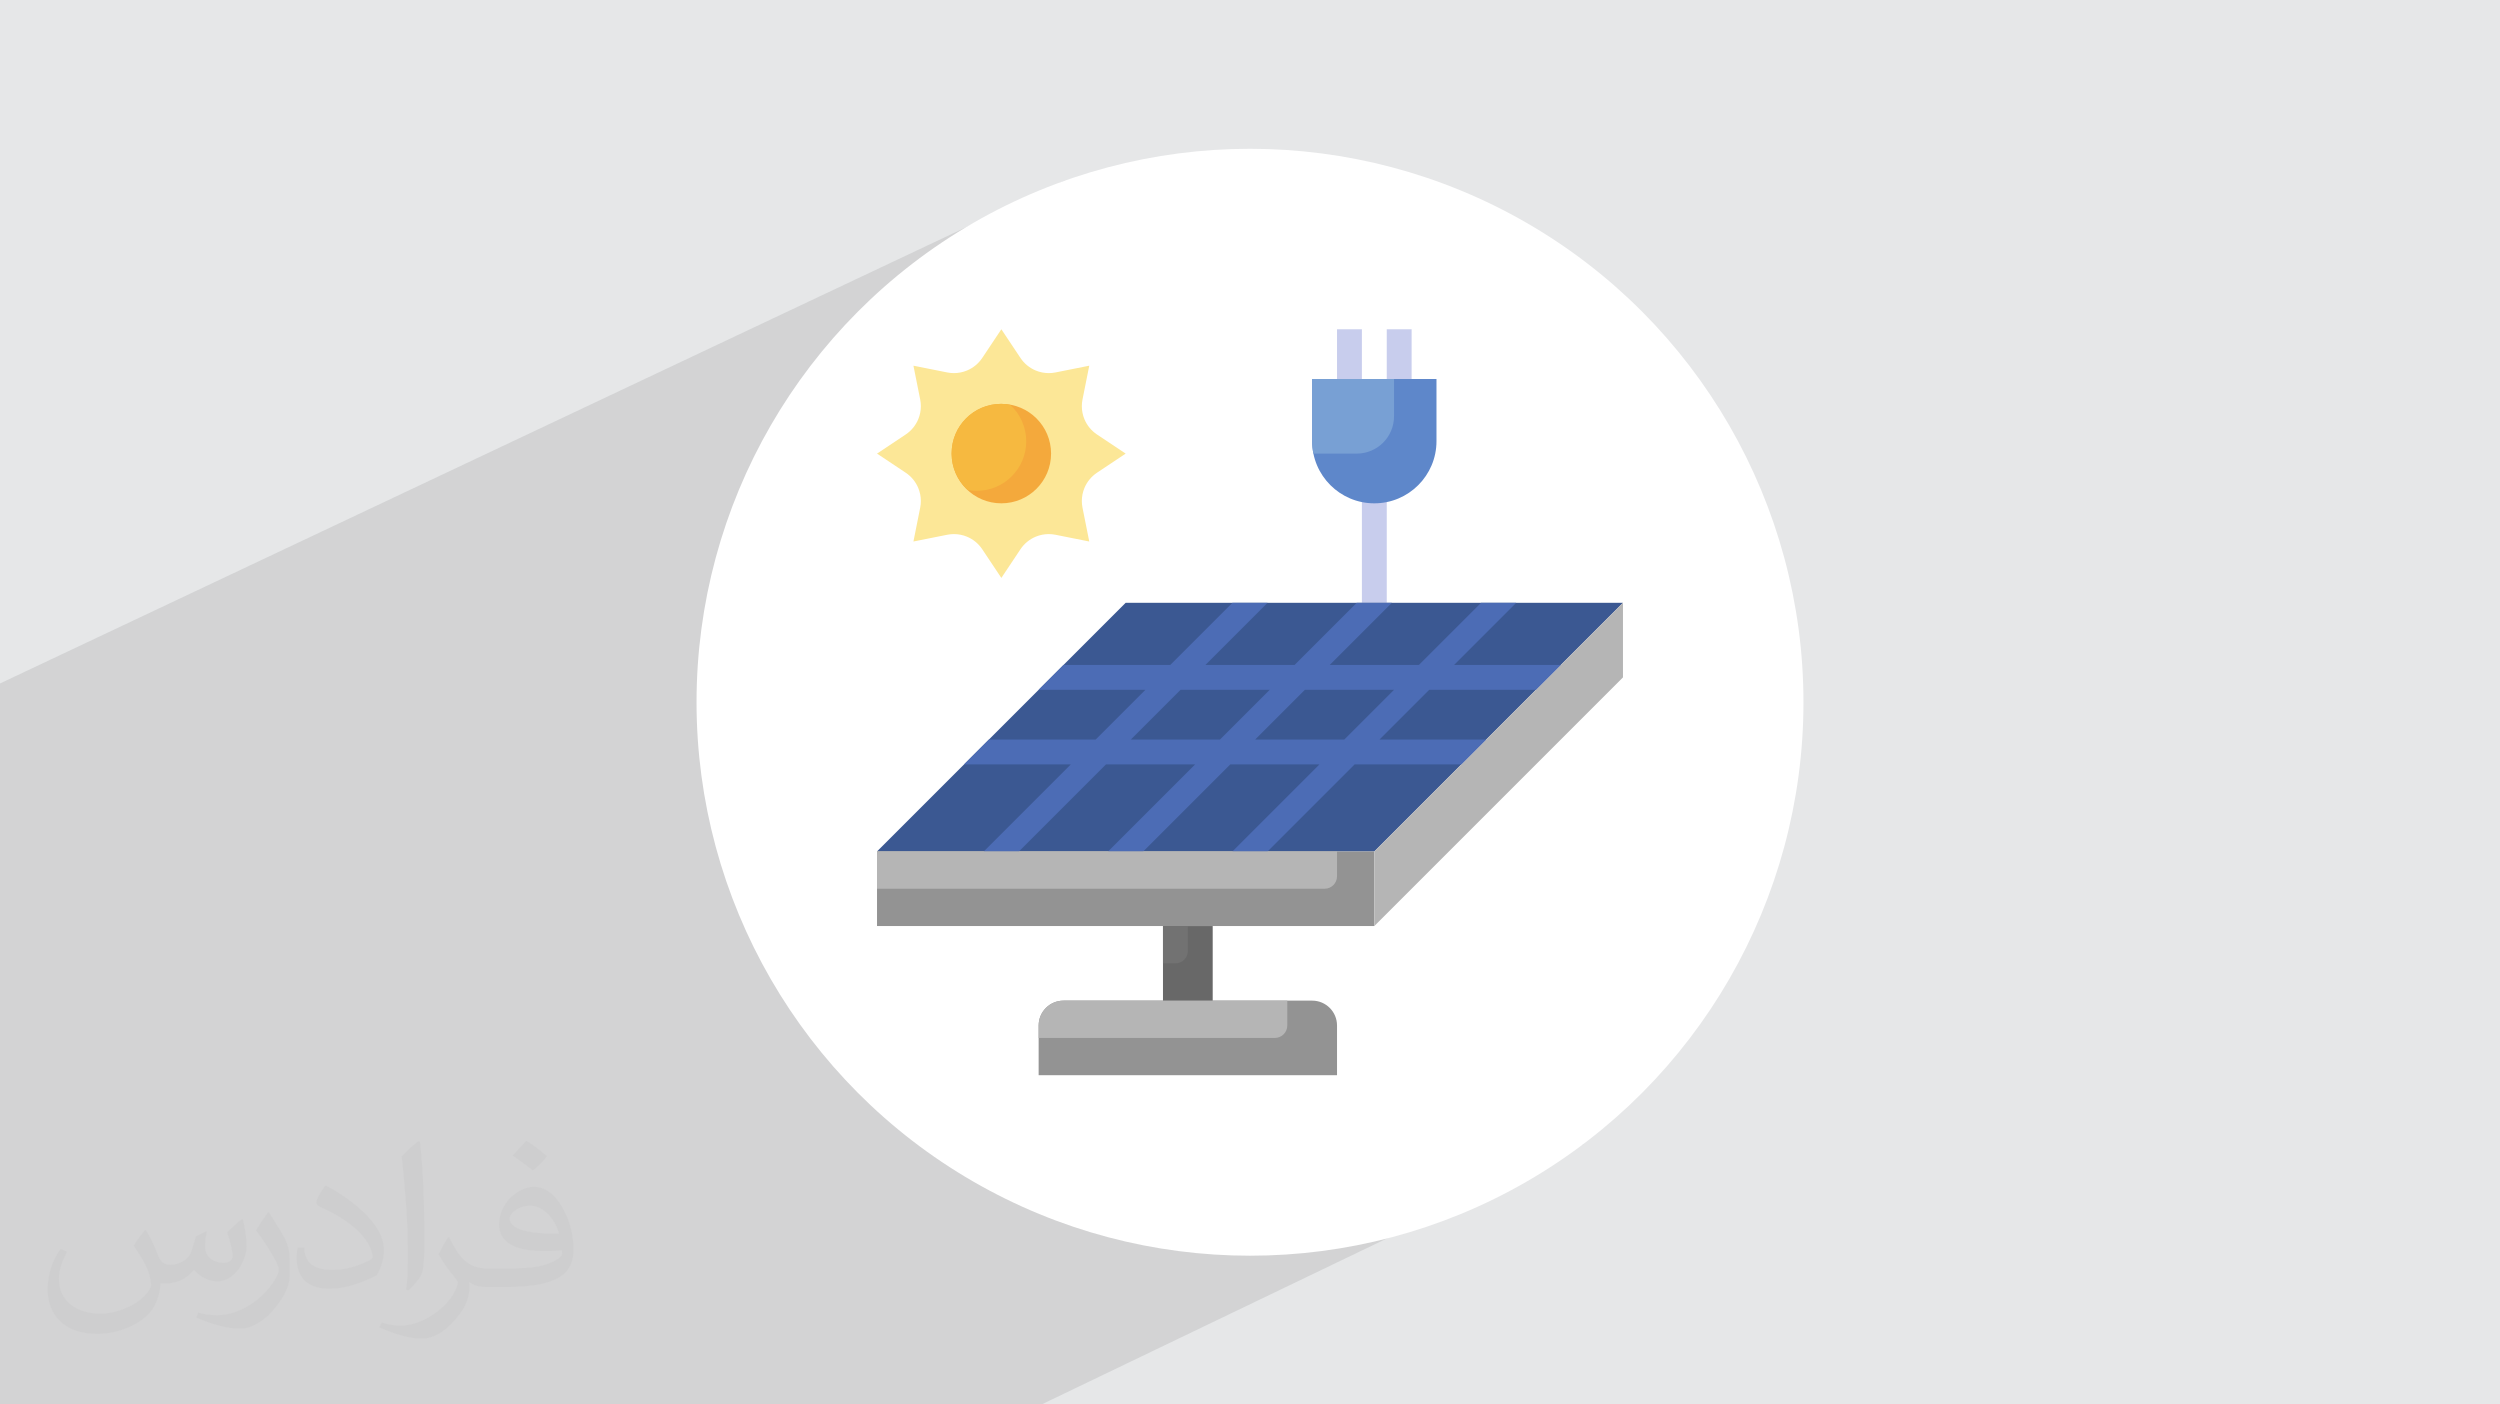 <?xml version="1.0" encoding="UTF-8"?>
<!DOCTYPE svg PUBLIC "-//W3C//DTD SVG 1.0//EN" "http://www.w3.org/TR/2001/REC-SVG-20010904/DTD/svg10.dtd">
<!-- Creator: CorelDRAW -->
<svg xmlns="http://www.w3.org/2000/svg" xml:space="preserve" width="94.192mm" height="52.917mm" version="1.0" style="shape-rendering:geometricPrecision; text-rendering:geometricPrecision; image-rendering:optimizeQuality; fill-rule:evenodd; clip-rule:evenodd"
viewBox="0 0 9404.92 5283.66"
 xmlns:xlink="http://www.w3.org/1999/xlink"
 xmlns:xodm="http://www.corel.com/coreldraw/odm/2003"
 data-name="Layer 3">
 <defs>
  <style type="text/css">
   <![CDATA[
    .fil3 {fill:white}
    .fil12 {fill:#3B5892;fill-rule:nonzero}
    .fil13 {fill:#4C6CB5;fill-rule:nonzero}
    .fil6 {fill:#5E87CA;fill-rule:nonzero}
    .fil10 {fill:#686868;fill-rule:nonzero}
    .fil11 {fill:#727272;fill-rule:nonzero}
    .fil7 {fill:#78A0D4;fill-rule:nonzero}
    .fil8 {fill:#939393;fill-rule:nonzero}
    .fil9 {fill:#B5B5B5;fill-rule:nonzero}
    .fil5 {fill:#C8CDED;fill-rule:nonzero}
    .fil14 {fill:#F4A93C;fill-rule:nonzero}
    .fil15 {fill:#F6B940;fill-rule:nonzero}
    .fil4 {fill:#FCE797;fill-rule:nonzero}
    .fil2 {fill:#373435;fill-opacity:0.031}
    .fil1 {fill:#2B2A29;fill-opacity:0.102}
    .fil0 {fill:#E6E7E8}
   ]]>
  </style>
 </defs>
 <g id="Layer_x0020_1">
  <polygon class="fil0" points="-0,0 9404.92,0 9404.92,5283.66 -0,5283.66 "/>
  <polygon class="fil1" points="5558.94,3570.18 5957.14,4303.57 3917.97,5283.66 -0,5283.66 -0,2571.17 4007.12,678.67 "/>
  <path class="fil2" d="M548.54 4627.69c17.95,27.21 29.6,53.36 40.96,82.43 8.45,16.91 12.93,48.09 52.57,48.09 11.61,0 28.28,-3.42 43.06,-11.61 16.63,-8.73 29.32,-21.94 35.94,-42l15.85 -53.36 38.57 -19.02 2.64 2.64c-5.27,20.09 -6.59,39.36 -6.59,54.43 0,44.63 38.57,61.56 69.22,61.56 17.95,0 34.09,-8.73 34.09,-25.11 0,-21.13 -8.98,-57.06 -20.62,-89.29 17.95,-17.95 35.94,-35.94 56.53,-50.47l3.17 1.6c8.98,38.04 14,75.56 14,100.66 0,24.57 -10.83,51.79 -19.81,69.49 -18.49,34.87 -51.25,62.62 -90.87,62.62 -30.1,0 -63.65,-15.07 -86.66,-43.06l-1.32 0c-21.66,26.96 -55.22,51.25 -108.86,51.25l-16.63 0c-2.64,35.41 -10.29,60.49 -21.94,82.95 -31.95,62.34 -126.81,106.47 -216.1,106.47 -124.17,0 -186.51,-71.59 -186.51,-166.96 0,-58.91 19.27,-113.6 48.88,-152.42l24.29 10.04c-18.49,35.41 -30.91,68.68 -30.91,101.45 0,89.29 72.66,131.83 156.4,131.83 77.68,0 173.83,-49.41 191.28,-106.72 -6.59,-62.62 -30.1,-91.93 -66.04,-148.99 10.83,-19.02 24.83,-38.04 42.28,-58.38l3.17 0 0 0 0 0 -0.02 -0.09zm1432.13 -336.04c26.15,16.39 51.79,35.66 76.87,57.85 -14,19.81 -31.45,37.79 -53.11,53.64 -25.11,-20.34 -50.19,-37.79 -75.84,-56.27 17.42,-19.55 34.62,-38.29 52.04,-55.22l0 0 0 0 0 0 0 0 0 0 0.03 0zm13.47 244.11c-42.28,0 -76.87,27.75 -76.87,48.34 0,44.13 84.53,57.85 185.72,57.31 -12.68,-51.79 -57.06,-105.68 -108.86,-105.68l0.01 0.03zm-94.86 236.19c54.96,0 103.04,-1.6 139.74,-10.83 40.96,-10.29 75.56,-30.91 75.56,-45.17 0,-3.7 0,-8.19 -1.32,-11.89 -22.98,2.11 -49.41,2.11 -72.38,2.11 -74.49,0 -131.55,-16.91 -154.02,-58.66 -5.55,-11.61 -9.51,-24.57 -9.51,-39.36 0,-40.43 17.42,-79.79 48.09,-107 25.61,-22.45 53.89,-36.44 82.67,-36.44 52.04,0 93.51,41.75 122.57,107.54 15.85,35.94 26.68,77.4 26.68,129.72 0,34.87 -9.51,64.19 -31.17,85.85 -40.43,39.11 -114.92,53.89 -229.04,53.89l-51.79 0 0 0 -13.47 0c-28.28,0 -48.62,-5.02 -64.72,-17.42l-2.64 0c0.79,6.59 1.32,12.93 1.32,19.02 0,25.61 -8.45,58.38 -25.61,84.53 -50.72,75.3 -105.68,108.04 -153.24,108.04 -48.09,0 -107,-18.49 -160.11,-42.54l9.51 -18.49c17.17,7.13 40.96,11.89 73.7,11.89 85.85,0 198.66,-82.43 212.66,-163 -3.17,-6.59 -8.98,-15.32 -17.17,-24.57 -25.11,-29.85 -40.96,-54.68 -55.75,-80.83 12.68,-25.11 24.29,-45.17 35.13,-63.4l4.49 -0.53c36.72,74.77 69.99,117.55 144.23,117.55l11.61 0 0 0 53.89 0 0 0 0 0 0 0 0 0 0 0 0.09 0.01zm-371.98 79c6.34,-34.34 6.87,-72.91 6.87,-108.86l0 -53.36c0,-99.6 -12.68,-244.36 -22.98,-338.68 17.95,-19.27 43.06,-42 62.87,-57.31l5.81 1.6c13.47,118.62 16.63,256 16.63,383.06 0,33.3 -1.32,65.79 -4.49,89.55 -1.85,30.1 -19.27,52.83 -56.53,87.7l-8.19 -3.7zm-382.8 -157.19c1.85,46.77 24.83,83.49 105.15,83.49 49.93,0 92.19,-12.93 138.96,-35.13 8.45,-3.7 12.93,-8.73 12.93,-12.93 0,-29.32 -22.45,-68.15 -60.23,-103.55 -36.72,-33.3 -85.34,-62.62 -130.76,-82.18 -15.6,-6.59 -20.62,-13.47 -20.62,-20.09 0,-13.47 17.95,-41.75 32.77,-62.09l5.02 -0.53c52.04,27.21 110.17,67.64 153.24,112.53 39.11,41.47 63.4,83.49 63.4,129.19 0,33.81 -10.29,65.51 -26.96,95.11 -57.06,28.79 -117.83,50.72 -178.06,50.72 -73.17,0 -123.1,-34.34 -123.1,-114.92 0,-8.73 0,-22.19 3.17,-39.64l25.11 0 0 0 0 0 0 0 0 0 0 0 -0.02 0zm-132.37 -132.9l45.45 73.45c16.63,27.21 32.23,56.81 32.23,103.55l0 59.7c0,48.34 -30.91,100.13 -80.83,151.38 -39.11,34.62 -73.7,49.41 -105.68,49.41 -47.55,0 -101.98,-14.79 -164.85,-41.75l7.13 -18.49c19.81,5.27 42.79,9.77 71.06,9.77 90.36,-0.53 182.8,-66.57 225.08,-147.15 5.02,-9.26 6.87,-17.95 6.87,-24.04 0,-9.26 -5.02,-19.55 -8.98,-28.79 -22.98,-43.31 -48.62,-82.95 -76.87,-119.68 14.79,-23.25 29.6,-45.7 45.7,-67.9l3.7 0.53 0 0 0 0 0 0 0 0 0 0 -0.02 0.01z"/>
  <circle class="fil3" cx="4702.46" cy="2641.83" r="2082.1"/>
  <g id="_1734350203984">
   <path class="fil4" d="M3695.07 1346.71l71.98 -108 71.98 108c14.07,21.07 34.09,37.5 57.48,47.2 15.49,6.4 32.15,9.72 48.94,9.72 8.41,0 16.81,-0.83 25.05,-2.47l127.27 -25.45 -25.45 127.27c-1.65,8.23 -2.48,16.63 -2.48,25.04 0,16.78 3.31,33.45 9.73,48.96 9.69,23.37 26.13,43.39 47.19,57.46l108 71.98 -108 71.98c-21.06,14.08 -37.5,34.1 -47.2,57.49 -6.4,15.49 -9.72,32.15 -9.72,48.94 0,8.41 0.83,16.81 2.48,25.05l25.44 127.26 -127.27 -25.44c-8.23,-1.65 -16.63,-2.48 -25.04,-2.48 -16.78,0 -33.45,3.31 -48.95,9.73 -23.38,9.69 -43.4,26.12 -57.47,47.19l-71.98 108 -71.98 -108c-14.07,-21.07 -34.09,-37.5 -57.49,-47.2 -15.49,-6.4 -32.14,-9.72 -48.93,-9.72 -8.41,0 -16.81,0.83 -25.05,2.47l-127.27 25.45 25.44 -127.27c1.65,-8.23 2.48,-16.63 2.48,-25.04 0,-16.78 -3.31,-33.45 -9.72,-48.96 -9.69,-23.37 -26.13,-43.39 -47.2,-57.46l-108 -71.98 108 -71.98c21.07,-14.08 37.51,-34.1 47.2,-57.49 6.4,-15.49 9.72,-32.15 9.72,-48.94 0,-8.41 -0.83,-16.81 -2.47,-25.05l-25.44 -127.26 127.26 25.44c8.24,1.65 16.64,2.48 25.05,2.48 16.78,0 33.44,-3.31 48.95,-9.73 23.38,-9.69 43.4,-26.12 57.46,-47.19l0.01 0z"/>
   <polygon class="fil5" points="5123.39,1846.73 5216.93,1846.73 5216.93,2267.67 5123.39,2267.67 "/>
   <path class="fil6" d="M4936.31 1425.8l467.71 0 0 233.85c0,129.13 -104.72,233.86 -233.86,233.86 -129.13,0 -233.86,-104.72 -233.86,-233.86l0 -233.85 0 0z"/>
   <path class="fil7" d="M5244.34 1425.8l-308.03 0 0 233.85c0,0.09 0,0.21 0,0.29 0,15.62 1.57,31.19 4.67,46.49l163 0c77.48,0 140.31,-62.83 140.31,-140.32l0.05 -140.31z"/>
   <path class="fil8" d="M4000.89 3764.33l935.41 0c51.65,0 93.54,41.89 93.54,93.54l0 187.09 -1122.49 0 0 -187.09c0,-51.65 41.89,-93.54 93.54,-93.54l0 0z"/>
   <path class="fil9" d="M4842.77 3857.87l0 -93.54 -841.88 0c-51.65,0 -93.54,41.89 -93.54,93.54l0 46.77 888.64 0.01c25.82,-0.01 46.77,-20.95 46.77,-46.78l0 0z"/>
   <polygon class="fil10" points="4375.06,3483.71 4562.14,3483.71 4562.14,3764.33 4375.06,3764.33 "/>
   <path class="fil11" d="M4468.6 3577.24l0 -93.54 -93.55 0 0 140.32 46.78 0c25.82,-0.01 46.77,-20.95 46.77,-46.78l0 0z"/>
   <polygon class="fil12" points="6105.58,2267.67 4234.75,2267.67 3299.34,3203.08 5170.16,3203.08 "/>
   <polygon class="fil8" points="3299.34,3203.08 5170.16,3203.08 5170.16,3483.71 3299.34,3483.71 "/>
   <polygon class="fil9" points="6105.58,2267.67 5170.16,3203.08 5170.16,3483.71 6105.58,2548.29 "/>
   <path class="fil13" d="M5778.18 2595.06l93.54 -93.54 -401.57 0 233.86 -233.86 -132.27 0 -233.85 233.86 -335.44 0 233.85 -233.86 -132.26 0 -233.86 233.86 -335.44 0 233.86 -233.86 -132.27 0 -233.86 233.86 -401.57 0 -93.54 93.54 401.57 0 -187.09 187.09 -401.57 0 -93.54 93.54 401.57 0 -327.39 327.39 132.27 0 327.39 -327.39 335.44 0 -327.4 327.39 132.27 0 327.4 -327.39 335.43 0 -327.39 327.39 132.27 0 327.39 -327.39 401.57 0 93.54 -93.54 -401.57 0 187.09 -187.09 401.57 0zm-1188.63 187.09l-335.44 0 187.09 -187.09 335.43 0 -187.08 187.09zm467.7 0l-335.43 0 187.08 -187.09 335.44 0 -187.09 187.09z"/>
   <path class="fil9" d="M5029.86 3296.63l0 -93.55 -1730.52 0 0 140.32 1683.74 0c25.83,0 46.78,-20.95 46.78,-46.78l0 0.01z"/>
   <circle class="fil14" cx="3767.04" cy="1706.42" r="187.08"/>
   <path class="fil15" d="M3579.96 1706.43c0.07,52.1 22.07,101.84 60.48,136.98 11.12,2.05 22.48,3.1 33.81,3.1 102.92,0 186.38,-83.46 186.38,-186.38 0,-52.27 -21.98,-102.17 -60.52,-137.46 -11.47,-2.2 -23.22,-3.33 -34.95,-3.33 -102.27,0 -185.21,82.94 -185.21,185.21 0,0.62 0,1.27 0,1.88l0.01 0.01z"/>
   <g>
    <polygon class="fil5" points="5029.86,1238.71 5123.39,1238.71 5123.39,1425.8 5029.86,1425.8 "/>
    <polygon class="fil5" points="5216.93,1238.71 5310.48,1238.71 5310.48,1425.8 5216.93,1425.8 "/>
   </g>
  </g>
 </g>
</svg>
